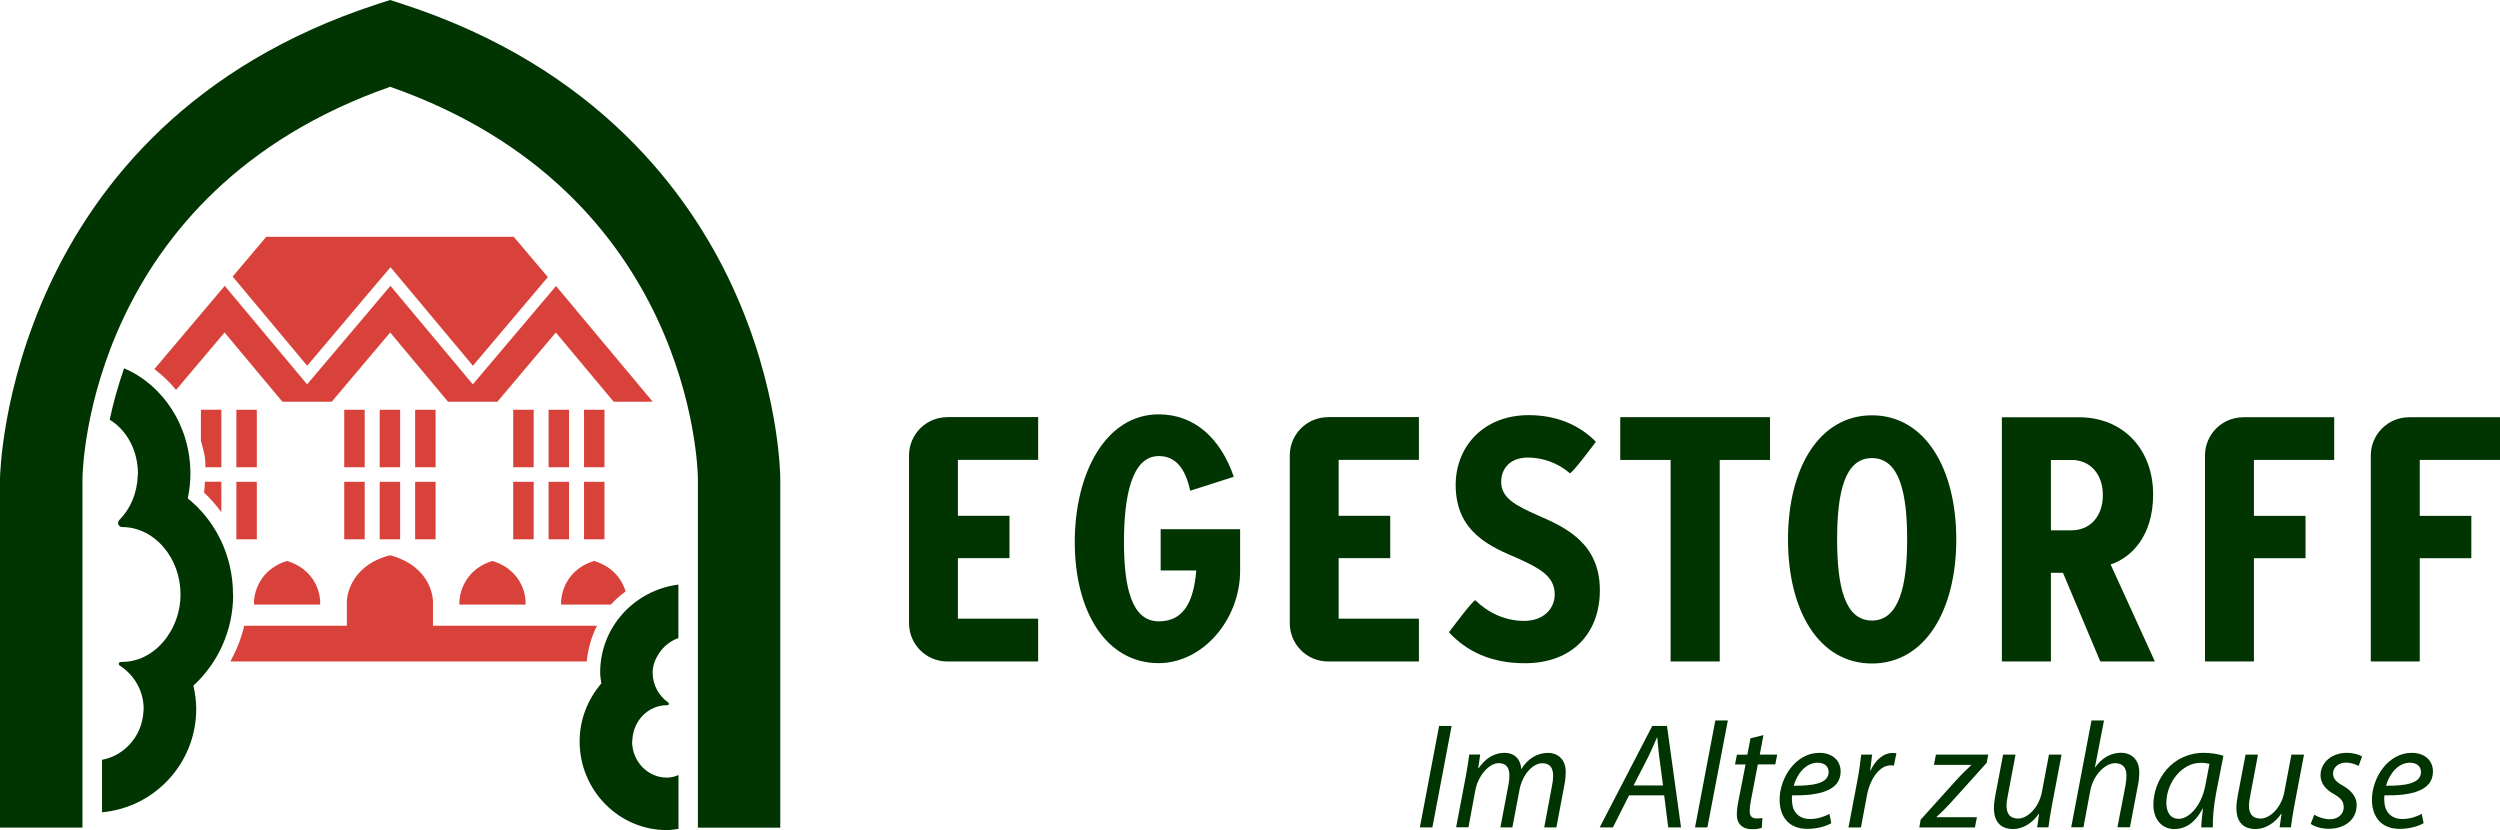 <?xml version="1.0" encoding="UTF-8"?><svg id="a" xmlns="http://www.w3.org/2000/svg" viewBox="0 0 283.46 94.11"><path d="M164.59,82.31l-2.18,11.5h-1.42l2.18-11.5h1.42Z" style="fill:#003400;"/><path d="M165.1,93.81l1.11-5.85c.17-.92.29-1.72.38-2.41h1.24l-.22,1.55h.05c.77-1.15,1.81-1.74,2.9-1.74,1.26,0,1.86.8,1.93,1.85.73-1.2,1.79-1.83,3.04-1.85.96,0,2,.61,2,2.17,0,.39-.05.94-.14,1.4l-.92,4.88h-1.38l.89-4.76c.07-.31.12-.73.12-1.08,0-.87-.32-1.43-1.24-1.43-1.02,0-2.23,1.2-2.58,3.04l-.8,4.23h-1.36l.92-4.85c.07-.36.1-.68.1-1.01,0-.7-.19-1.42-1.23-1.42s-2.32,1.36-2.64,3.12l-.77,4.15h-1.38Z" style="fill:#003400;"/><path d="M184.71,90.18l-1.83,3.63h-1.5l5.96-11.5h1.67l1.59,11.5h-1.45l-.46-3.63h-3.97ZM188.56,89.05l-.44-3.33c-.07-.6-.16-1.43-.21-2.11h-.03c-.31.68-.6,1.4-.94,2.1l-1.72,3.35h3.34Z" style="fill:#003400;"/><path d="M192.19,93.81l2.3-12.12h1.42l-2.32,12.12h-1.4Z" style="fill:#003400;"/><path d="M199.95,83.34l-.42,2.22h1.98l-.22,1.11h-1.98l-.77,4.01c-.09.46-.15.89-.15,1.33,0,.49.24.79.78.79.24,0,.48-.02.66-.05l-.07,1.11c-.26.1-.68.16-1.09.16-1.26,0-1.74-.77-1.74-1.61,0-.48.05-.96.17-1.55l.82-4.18h-1.2l.22-1.11h1.18l.36-1.86,1.47-.36Z" style="fill:#003400;"/><path d="M207.65,93.33c-.61.36-1.62.65-2.73.65-2.18,0-3.14-1.48-3.14-3.31,0-2.49,1.84-5.31,4.5-5.31,1.57,0,2.42.94,2.42,2.12,0,2.17-2.44,2.75-5.5,2.7-.07.36-.02,1.13.17,1.57.33.73.99,1.11,1.84,1.11.97,0,1.71-.31,2.22-.58l.21,1.06ZM206.08,86.48c-1.35,0-2.35,1.31-2.7,2.61,2.22.02,3.96-.27,3.96-1.55,0-.68-.51-1.06-1.26-1.06Z" style="fill:#003400;"/><path d="M209.59,93.81l1.01-5.32c.21-1.08.34-2.17.43-2.93h1.24c-.07.58-.14,1.16-.22,1.79h.05c.53-1.13,1.41-1.98,2.52-1.98.12,0,.29.02.4.04l-.28,1.4c-.08-.02-.22-.03-.38-.03-1.23,0-2.32,1.48-2.68,3.41l-.68,3.63h-1.42Z" style="fill:#003400;"/><path d="M217.77,92.94l4.01-4.45c.7-.77,1.16-1.2,1.71-1.72l.02-.05h-4.23l.22-1.16h5.94l-.19.94-3.96,4.4c-.73.8-1.18,1.24-1.71,1.71v.05h4.57l-.22,1.16h-6.31l.15-.87Z" style="fill:#003400;"/><path d="M233.75,85.55l-1.11,5.85c-.17.92-.29,1.72-.38,2.41h-1.28l.22-1.55h-.03c-.73,1.08-1.83,1.74-2.92,1.74s-2.17-.51-2.17-2.39c0-.39.05-.84.15-1.38l.89-4.67h1.41l-.87,4.61c-.1.46-.15.85-.15,1.21,0,.85.36,1.43,1.33,1.43,1.02,0,2.34-1.2,2.68-3.02l.8-4.23h1.41Z" style="fill:#003400;"/><path d="M234.84,93.81l2.3-12.12h1.42l-1.03,5.32h.03c.7-1.01,1.71-1.66,2.95-1.66.94,0,2.05.58,2.05,2.22,0,.44-.05.97-.14,1.4l-.92,4.83h-1.42l.92-4.76c.05-.31.1-.68.1-1.15,0-.77-.36-1.36-1.28-1.36-1.09,0-2.47,1.28-2.82,3.14l-.77,4.13h-1.42Z" style="fill:#003400;"/><path d="M249.59,93.81c0-.49.09-1.28.19-2.13h-.04c-.9,1.71-2.03,2.32-3.21,2.32-1.45,0-2.37-1.16-2.37-2.73,0-2.87,2.12-5.91,5.72-5.91.79,0,1.66.14,2.22.33l-.84,4.3c-.27,1.43-.39,2.9-.36,3.82h-1.31ZM250.51,86.61c-.21-.05-.51-.12-.99-.12-2.13,0-3.87,2.23-3.89,4.52,0,.92.33,1.83,1.42,1.83,1.18,0,2.58-1.54,2.99-3.74l.48-2.49Z" style="fill:#003400;"/><path d="M261.24,85.55l-1.11,5.85c-.17.92-.29,1.72-.38,2.41h-1.28l.22-1.55h-.03c-.73,1.08-1.83,1.74-2.92,1.74s-2.17-.51-2.17-2.39c0-.39.05-.84.15-1.38l.89-4.67h1.41l-.87,4.61c-.1.46-.15.85-.15,1.21,0,.85.36,1.43,1.33,1.43,1.02,0,2.34-1.2,2.68-3.02l.8-4.23h1.41Z" style="fill:#003400;"/><path d="M262.4,92.38c.39.24,1.11.51,1.77.51.96,0,1.57-.61,1.57-1.35,0-.65-.29-1.04-1.14-1.52-.96-.53-1.49-1.26-1.49-2.1,0-1.45,1.25-2.56,2.99-2.56.75,0,1.42.21,1.72.41l-.39,1.08c-.29-.17-.82-.38-1.43-.38-.85,0-1.47.53-1.47,1.24,0,.6.39.97,1.13,1.38.92.53,1.55,1.24,1.55,2.17,0,1.74-1.42,2.71-3.16,2.71-.89,0-1.67-.27-2.05-.56l.4-1.04Z" style="fill:#003400;"/><path d="M274.81,93.33c-.61.36-1.62.65-2.73.65-2.18,0-3.14-1.48-3.14-3.31,0-2.49,1.84-5.31,4.5-5.31,1.57,0,2.42.94,2.42,2.12,0,2.17-2.44,2.75-5.5,2.7-.07.36-.02,1.13.17,1.57.33.73.99,1.11,1.84,1.11.97,0,1.71-.31,2.22-.58l.21,1.06ZM273.24,86.48c-1.35,0-2.35,1.31-2.7,2.61,2.22.02,3.96-.27,3.96-1.55,0-.68-.51-1.06-1.26-1.06Z" style="fill:#003400;"/><path d="M273.16,47.3h10.3v4.85h-9.1v6.34h5.85v4.8h-5.85v11.71h-5.55v-23.35c0-2.4,1.94-4.34,4.34-4.34Z" style="fill:#003400;"/><path d="M189.43,52.15h-5.72v-4.85h16.98v4.85h-5.7v22.85h-5.57v-22.85Z" style="fill:#003400;"/><path d="M233.91,64.95h-1.37v10.05h-5.56v-27.69h8.72c5.06,0,8.43,3.65,8.43,8.76,0,4.78-2.53,7.18-4.82,7.93l5.02,11h-6.19l-4.23-10.05ZM234.86,52.16h-2.32v7.97h2.32c2.16,0,3.57-1.62,3.57-3.99s-1.41-3.99-3.57-3.99Z" style="fill:#003400;"/><path d="M254.36,47.3h10.3v4.85h-9.1v6.34h5.85v4.8h-5.85v11.71h-5.55v-23.35c0-2.4,1.94-4.34,4.34-4.34Z" style="fill:#003400;"/><path d="M107.41,47.3c-2.4,0-4.34,1.94-4.34,4.34v19.02c0,2.4,1.94,4.34,4.34,4.34h10.3v-4.85h-9.1v-2.14c0,.05,0-.04,0-.28v-4.45h5.85v-4.8h-5.85v-6.34h9.1v-4.85h-10.3Z" style="fill:#003400;"/><path d="M150.58,47.3c-2.4,0-4.34,1.94-4.34,4.34v19.02c0,2.4,1.94,4.34,4.34,4.34h10.3v-4.85h-9.1v-2.14c0,.05,0-.04,0-.28v-4.45h5.85v-4.8h-5.85v-6.34h9.1v-4.85h-10.3Z" style="fill:#003400;"/><path d="M212.25,47.09c5.99,0,9.56,5.99,9.56,14.07s-3.56,14.07-9.56,14.07-9.52-5.95-9.52-14.07,3.56-14.07,9.52-14.07ZM212.25,51.94c-3.11,0-3.95,3.95-3.95,9.21s.84,9.21,3.95,9.21,3.99-4.04,3.99-9.21-.84-9.21-3.99-9.21Z" style="fill:#003400;"/><path d="M131.6,59.99v4.69h4.04c-.31,3.75-1.55,5.77-4.25,5.77-3.11,0-3.95-3.94-3.95-9s.84-9.74,3.95-9.74c1.98,0,3.04,1.52,3.56,3.93l4.94-1.58c-1.46-4.28-4.39-7.08-8.51-7.08-5.96,0-9.52,6.59-9.52,14.48s3.56,13.73,9.52,13.73c4.94,0,9.23-4.87,9.23-10.5v-4.69h-9.02Z" style="fill:#003400;"/><path d="M167.3,68.08c1.39,1.37,3.35,2.32,5.51,2.32s3.47-1.34,3.47-3.02c0-2.08-1.81-2.98-4.11-4.04-3.16-1.34-7.12-2.98-7.12-8.36,0-4.28,3.09-7.91,8.29-7.91,3.05,0,5.69,1.06,7.61,3.02,0,0-2.77,3.72-2.96,3.56-1.41-1.2-3.1-1.77-4.77-1.77-1.88,0-3.01,1.14-3.01,2.77,0,1.84,1.73,2.69,3.99,3.71,3.24,1.39,7.2,3.18,7.2,8.56,0,4.77-3.01,8.28-8.52,8.28-3.81,0-6.6-1.35-8.59-3.51,0,0,2.82-3.81,3.01-3.63Z" style="fill:#003400;"/><path d="M26.42,67.41c0-4.48-2.04-8.42-5.13-10.9.19-.9.3-1.84.3-2.8,0-5.43-3.12-10.07-7.52-11.95-.74,2.14-1.27,4.1-1.63,5.83,1.9,1.15,3.2,3.45,3.2,6.12,0,.1-.02.2-.03.3-.07,1.98-.87,3.73-2.07,4.94-.09.09-.15.21-.15.34,0,.26.21.47.47.47,1.87,0,3.56.92,4.76,2.37,1.14,1.37,1.85,3.23,1.85,5.27,0,1.83-.59,3.49-1.52,4.81-1.22,1.72-3.04,2.84-5.11,2.84,0,0,.02,0,0,0,0,0-.29-.03-.36.14-.08.19.15.31.15.31,1.58,1.04,2.66,2.82,2.66,4.88,0,.12-.03.23-.03.35-.16,2.72-2.13,4.94-4.69,5.42v5.95c5.97-.54,10.68-5.56,10.68-11.72,0-.91-.13-1.79-.32-2.64,2.73-2.5,4.51-6.18,4.51-10.34Z" style="fill:#003400;"/><path d="M76.92,72.34v-6.06c-4.99.64-8.87,4.83-8.87,9.96,0,.43.07.83.13,1.25-1.51,1.77-2.46,4.05-2.46,6.57,0,5.55,4.44,10.06,9.89,10.06.45,0,.88-.08,1.32-.14v-6.1c-.41.17-.84.29-1.32.29-2.17,0-3.94-1.84-3.94-4.11,0-.05.03-.09.03-.14.08-2.19,1.79-3.96,3.91-3.96.02,0-.02,0,0,0,0,0,.23.04.22-.17,0-.06-.03-.12-.08-.15h0c-1.05-.74-1.75-1.96-1.75-3.39,0-.8.29-1.51.7-2.14.52-.81,1.3-1.44,2.22-1.76Z" style="fill:#003400;"/><rect x="43.05" y="46.46" width="2.32" height="6.52" style="fill:#d9423a;"/><rect x="39.03" y="46.46" width="2.32" height="6.52" style="fill:#d9423a;"/><rect x="47.07" y="46.46" width="2.32" height="6.52" style="fill:#d9423a;"/><rect x="43.05" y="54.63" width="2.32" height="6.52" style="fill:#d9423a;"/><rect x="39.03" y="54.63" width="2.32" height="6.52" style="fill:#d9423a;"/><rect x="47.07" y="54.63" width="2.32" height="6.52" style="fill:#d9423a;"/><rect x="26.8" y="46.46" width="2.32" height="6.52" style="fill:#d9423a;"/><rect x="62.2" y="46.46" width="2.32" height="6.52" style="fill:#d9423a;"/><rect x="58.19" y="46.46" width="2.32" height="6.52" style="fill:#d9423a;"/><rect x="66.22" y="46.46" width="2.32" height="6.52" style="fill:#d9423a;"/><rect x="62.2" y="54.63" width="2.32" height="6.52" style="fill:#d9423a;"/><rect x="58.19" y="54.63" width="2.32" height="6.52" style="fill:#d9423a;"/><rect x="66.22" y="54.63" width="2.32" height="6.52" style="fill:#d9423a;"/><rect x="26.8" y="54.63" width="2.32" height="6.52" style="fill:#d9423a;"/><polygon points="26.53 31.54 34.83 41.47 43.23 31.53 44.28 30.3 45.32 31.54 53.62 41.47 62.02 31.53 62.12 31.42 58.25 26.85 47.6 26.85 44.24 26.85 30.19 26.85 26.38 31.36 26.53 31.54" style="fill:#d9423a;"/><path d="M63.06,32.41l-9.45,11.17-9.34-11.17-9.45,11.17-9.34-11.17-7.98,9.44c.9.69,1.74,1.46,2.46,2.36l5.5-6.51,6.56,7.85h5.59l6.63-7.85,6.56,7.85h5.59l6.63-7.85,6.56,7.85h4.43l-10.97-13.13Z" style="fill:#d9423a;"/><path d="M23.29,52.88s0,.07,0,.1h1.81v-6.52h-2.32v3.5c.3,1.21.51,1.62.51,2.92Z" style="fill:#d9423a;"/><path d="M88.47,93.84v-39.59c0-.41-.11-10.29-5.45-21.81-4.92-10.64-15.4-24.83-37.34-31.97l-1.45-.47-1.45.47C.69,14.17,0,53.85,0,54.27v39.57h9.35v-39.53c.01-1.34.77-32.52,34.89-44.47,34.12,11.95,34.88,43.12,34.89,44.43v39.57h9.35Z" style="fill:#003400;"/><path d="M59.59,68.55v-.37s0-.87-.46-1.84c-.42-.9-1.31-2.09-3.17-2.7l-.12-.04-.12.04c-3.57,1.16-3.63,4.5-3.63,4.54v.37h7.5Z" style="fill:#d9423a;"/><path d="M36.3,68.55v-.37s0-.87-.46-1.84c-.42-.9-1.31-2.09-3.17-2.7l-.12-.04-.12.04c-3.57,1.16-3.63,4.5-3.63,4.54v.37h7.5Z" style="fill:#d9423a;"/><path d="M11.02,44.12s0-.03.01-.04c0,.01,0,.03-.01.04Z" style="fill:#1d1d1b;"/><path d="M11.96,41.08h0s0,0,0,0Z" style="fill:#1d1d1b;"/><path d="M23.13,55.85c.74.68,1.38,1.43,1.97,2.23v-3.46h-1.87c-.03.41-.03.81-.09,1.23Z" style="fill:#d9423a;"/><path d="M70.92,67.01c-.06-.21-.15-.43-.26-.67-.42-.9-1.31-2.09-3.17-2.7l-.12-.04-.12.04c-3.57,1.16-3.63,4.5-3.63,4.54v.37h5.65c.49-.56,1.06-1.04,1.66-1.49v-.05Z" style="fill:#d9423a;"/><path d="M66.52,75c.16-1.43.53-2.81,1.17-4.05h-18.6v-2.82s-.01-.98-.6-2.08c-.54-1.02-1.7-2.37-4.12-3.05l-.16-.04-.16.04c-4.65,1.31-4.72,5.09-4.72,5.13v2.82h-11.64c-.33,1.43-.88,2.78-1.57,4.05h40.4Z" style="fill:#d9423a;"/></svg>
